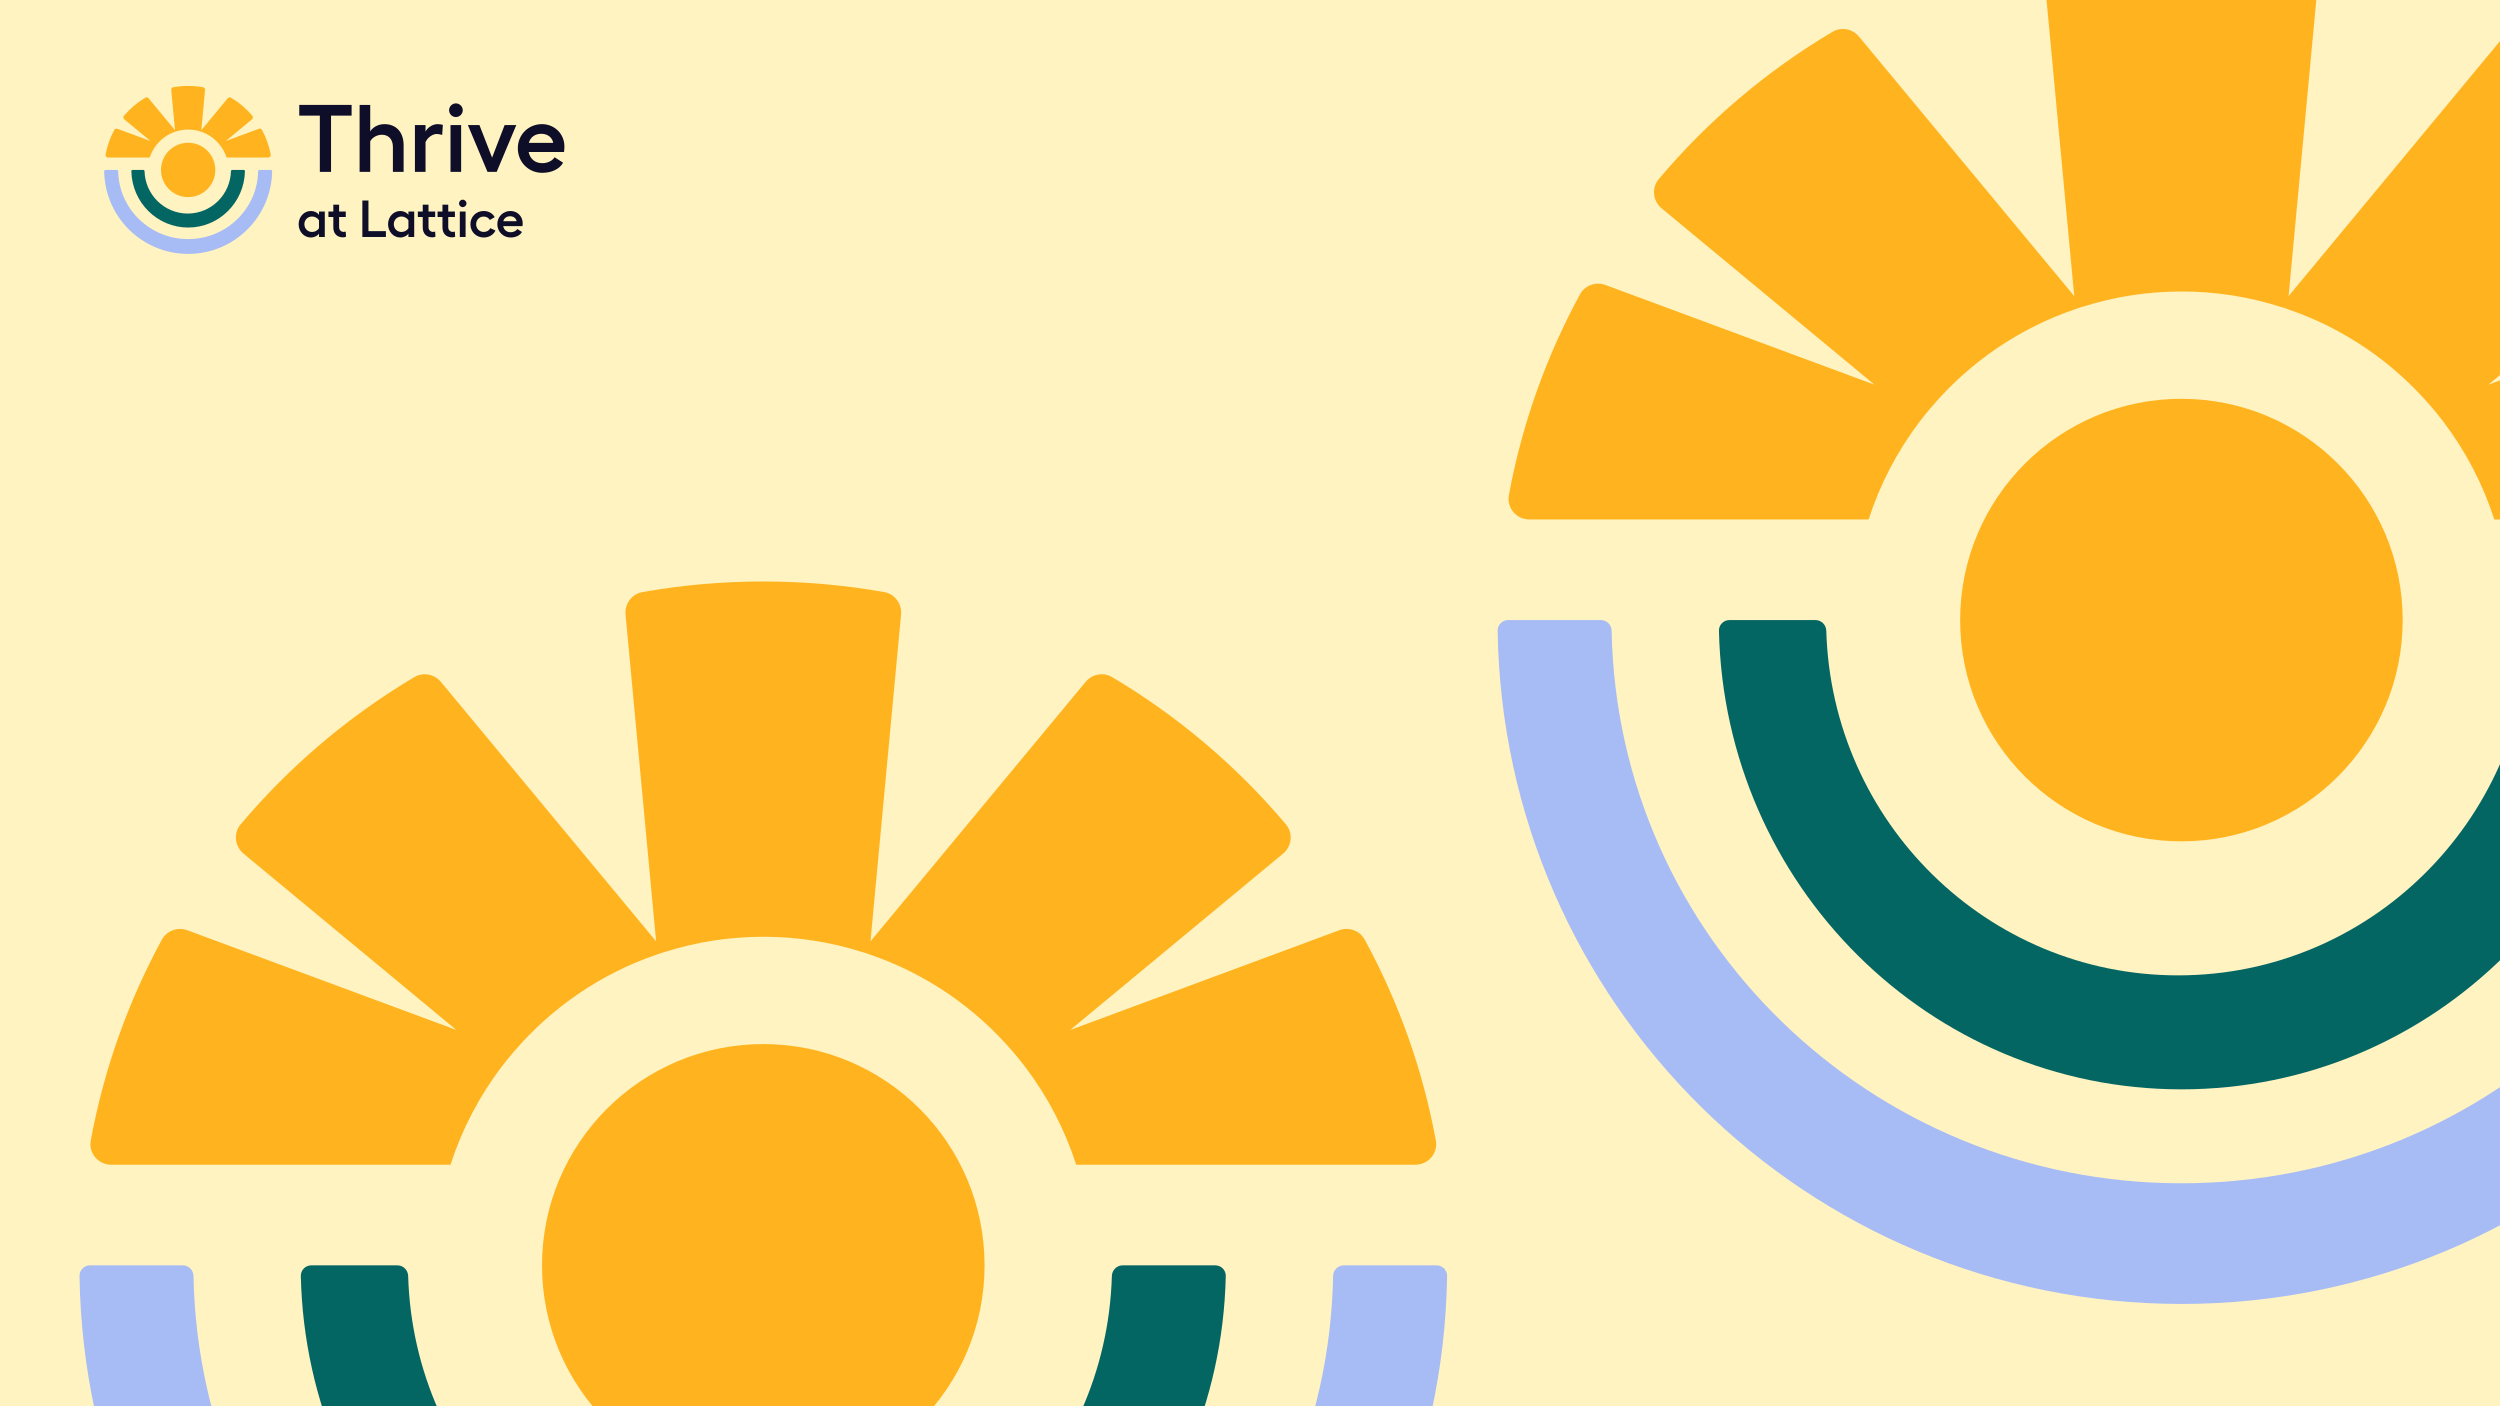 <svg width="1920" height="1080" viewBox="0 0 1920 1080" fill="none" xmlns="http://www.w3.org/2000/svg">
<rect x="0" y="0" width="1920" height="1080" fill="#808080" stroke="none"/>
<g clip-path="url(#clip0_1423_3785)">
<rect width="1920" height="1080" fill="#FFF3C2"/>
<path d="M270.028 80.566H229.837V88.796H245.634V132H254.231V88.796H270.028V80.566Z" fill="#0E0E29"/>
<path d="M295.281 95.335C290.725 95.335 286.463 97.466 284.333 100.919V80.566H276.177V132H284.333V108.487C286.096 105.401 289.696 103.491 293.297 103.491C298.44 103.491 301.746 107.018 301.746 112.822V132H309.976V111.5C309.976 101.58 304.318 95.335 295.281 95.335Z" fill="#0E0E29"/>
<path d="M335.996 95.335C332.689 95.335 328.648 97.539 326.811 100.993V96.07H318.655V132H326.811V109.075C328.721 105.107 332.616 102.903 335.334 102.903C336.73 102.903 338.347 103.197 339.596 103.638L340.11 95.923C339.082 95.555 337.686 95.335 335.996 95.335Z" fill="#0E0E29"/>
<path d="M350.108 79.391C347.243 79.391 344.891 81.815 344.891 84.607C344.891 87.546 347.243 89.898 350.108 89.898C352.974 89.898 355.399 87.546 355.399 84.607C355.399 81.815 352.974 79.391 350.108 79.391ZM345.994 96.07V132H354.149V96.07H345.994Z" fill="#0E0E29"/>
<path d="M396.51 96.07H387.546L377.92 121.052L368.221 96.07H359.331L374.393 132H381.447L396.51 96.07Z" fill="#0E0E29"/>
<path d="M433.468 112.455C433.468 102.83 425.9 95.335 416.201 95.335C405.841 95.335 397.685 103.417 397.685 113.851C397.685 124.579 405.988 132.734 416.348 132.734C423.769 132.734 429.794 129.795 432.44 124.946L425.9 120.758C424.21 123.55 420.536 125.313 416.495 125.313C410.911 125.313 407.09 122.08 405.988 116.717H433.174C433.395 115.688 433.468 113.41 433.468 112.455ZM406.135 109.736C407.384 105.254 410.911 102.756 415.76 102.756C420.683 102.756 424.21 105.695 424.871 109.736H406.135Z" fill="#0E0E29"/>
<path d="M245 162.44V165.08C243.96 163.32 241.36 162.04 238.76 162.04C233.48 162.04 229.36 166.52 229.36 172.2C229.36 177.92 233.48 182.4 238.76 182.4C241.36 182.4 243.96 181.12 245 179.36V182H249.44V162.44H245ZM239.68 178.16C236.32 178.16 233.76 175.6 233.76 172.2C233.76 168.8 236.32 166.28 239.68 166.28C241.92 166.28 244.04 167.52 245 169.24V175.24C244.04 176.92 241.88 178.16 239.68 178.16Z" fill="#0E0E29"/>
<path d="M265.509 177.88C265.109 178 264.469 178.12 263.989 178.12C262.029 178.12 260.429 176.76 260.429 174.48V166.68H265.549V162.44H260.429V157.2H255.989V162.44H252.229V166.68H255.989V174.68C255.989 179.52 259.029 182.28 263.349 182.28C264.189 182.28 265.109 182.12 265.749 181.8L265.509 177.88Z" fill="#0E0E29"/>
<path d="M278.294 154V182H296.374V177.52H282.974V154H278.294Z" fill="#0E0E29"/>
<path d="M313.672 162.44V165.08C312.632 163.32 310.032 162.04 307.432 162.04C302.152 162.04 298.032 166.52 298.032 172.2C298.032 177.92 302.152 182.4 307.432 182.4C310.032 182.4 312.632 181.12 313.672 179.36V182H318.112V162.44H313.672ZM308.352 178.16C304.992 178.16 302.432 175.6 302.432 172.2C302.432 168.8 304.992 166.28 308.352 166.28C310.592 166.28 312.712 167.52 313.672 169.24V175.24C312.712 176.92 310.552 178.16 308.352 178.16Z" fill="#0E0E29"/>
<path d="M334.181 177.88C333.781 178 333.141 178.12 332.661 178.12C330.701 178.12 329.101 176.76 329.101 174.48V166.68H334.221V162.44H329.101V157.2H324.661V162.44H320.901V166.68H324.661V174.68C324.661 179.52 327.701 182.28 332.021 182.28C332.861 182.28 333.781 182.12 334.421 181.8L334.181 177.88Z" fill="#0E0E29"/>
<path d="M349.337 177.88C348.937 178 348.297 178.12 347.817 178.12C345.857 178.12 344.257 176.76 344.257 174.48V166.68H349.377V162.44H344.257V157.2H339.817V162.44H336.057V166.68H339.817V174.68C339.817 179.52 342.857 182.28 347.177 182.28C348.017 182.28 348.937 182.12 349.577 181.8L349.337 177.88Z" fill="#0E0E29"/>
<path d="M355.373 153.36C353.813 153.36 352.533 154.68 352.533 156.2C352.533 157.8 353.813 159.08 355.373 159.08C356.933 159.08 358.253 157.8 358.253 156.2C358.253 154.68 356.933 153.36 355.373 153.36ZM353.133 162.44V182H357.573V162.44H353.133Z" fill="#0E0E29"/>
<path d="M380.514 177.04L376.554 175.24C375.674 177.04 373.794 178.12 371.514 178.12C368.154 178.12 365.674 175.56 365.674 172.24C365.674 168.88 368.114 166.32 371.474 166.32C373.594 166.32 375.354 167.36 376.154 168.92L379.914 166.8C378.474 163.92 375.274 162.04 371.474 162.04C365.674 162.04 361.274 166.44 361.274 172.24C361.274 178.04 365.714 182.4 371.514 182.4C375.594 182.4 379.034 180.28 380.514 177.04Z" fill="#0E0E29"/>
<path d="M401.418 171.36C401.418 166.12 397.298 162.04 392.018 162.04C386.378 162.04 381.938 166.44 381.938 172.12C381.938 177.96 386.458 182.4 392.098 182.4C396.138 182.4 399.418 180.8 400.858 178.16L397.298 175.88C396.378 177.4 394.378 178.36 392.178 178.36C389.138 178.36 387.058 176.6 386.458 173.68H401.258C401.378 173.12 401.418 171.88 401.418 171.36ZM386.538 169.88C387.218 167.44 389.138 166.08 391.778 166.08C394.458 166.08 396.378 167.68 396.738 169.88H386.538Z" fill="#0E0E29"/>
<path fill-rule="evenodd" clip-rule="evenodd" d="M208 130.5C208.552 130.5 209.001 130.952 208.992 131.504C208.456 166.661 179.785 195 144.5 195C109.215 195 80.544 166.661 80.008 131.504C79.999 130.952 80.448 130.5 81 130.5H89.75C90.302 130.5 90.749 130.951 90.759 131.504C91.301 160.38 115.149 183.62 144.5 183.62C173.851 183.62 197.699 160.38 198.241 131.504C198.251 130.951 198.698 130.5 199.25 130.5H208Z" fill="#A7BBF5"/>
<path d="M144.5 174.76C168.27 174.76 187.594 155.49 188.119 131.503C188.131 130.951 187.682 130.5 187.13 130.5H178.39C177.838 130.5 177.392 130.95 177.376 131.502C176.85 149.539 162.198 164.01 144.19 164.01C126.182 164.01 111.53 149.548 111.005 131.502C110.989 130.95 110.542 130.5 109.99 130.5H101.87C101.318 130.5 100.869 130.951 100.881 131.503C101.407 155.48 120.731 174.76 144.5 174.76Z" fill="#046663"/>
<path d="M144.5 151.37C156.026 151.37 165.37 142.026 165.37 130.5C165.37 118.974 156.026 109.63 144.5 109.63C132.974 109.63 123.63 118.974 123.63 130.5C123.63 142.026 132.974 151.37 144.5 151.37Z" fill="#FFB41F"/>
<path fill-rule="evenodd" clip-rule="evenodd" d="M207.932 118.726C208.153 119.926 207.215 121.01 205.995 121.01H174.01C172.93 117.66 171.3 114.56 169.22 111.81C168.83 111.3 168.43 110.8 168.01 110.32C164.44 106.16 159.79 102.96 154.5 101.17C154.27 101.08 154.03 101 153.79 100.94C150.86 100.01 147.75 99.51 144.51 99.51C141.27 99.51 138.15 100.01 135.22 100.94C134.98 101 134.74 101.08 134.51 101.17C129.22 102.96 124.57 106.16 121 110.32C120.58 110.8 120.18 111.3 119.79 111.81C117.71 114.56 116.08 117.66 115 121.01H83.005C81.785 121.01 80.847 119.926 81.068 118.726C82.309 111.983 84.605 105.614 87.775 99.782C88.24 98.926 89.268 98.558 90.182 98.897L115.55 108.3L95.476 91.668C94.639 90.974 94.507 89.737 95.207 88.905C99.837 83.411 105.377 78.707 111.588 75.021C112.417 74.529 113.477 74.729 114.092 75.471L134.39 99.94L131.507 69.122C131.412 68.107 132.094 67.18 133.097 67.002C136.799 66.343 140.609 66 144.5 66C148.391 66 152.201 66.343 155.903 67.002C156.906 67.18 157.588 68.107 157.493 69.122L154.61 99.94L174.897 75.472C175.513 74.729 176.573 74.529 177.402 75.021C183.613 78.707 189.153 83.411 193.79 88.905C194.492 89.736 194.36 90.975 193.522 91.669L173.45 108.3L198.818 98.897C199.732 98.558 200.76 98.926 201.225 99.782C204.395 105.614 206.691 111.983 207.932 118.726Z" fill="#FFB41F"/>
<path fill-rule="evenodd" clip-rule="evenodd" d="M2192.4 476.215C2196.9 476.215 2200.55 479.894 2200.48 484.39C2196.11 770.67 1962.65 1001.43 1675.33 1001.43C1388.01 1001.43 1154.55 770.67 1150.18 484.39C1150.11 479.894 1153.76 476.215 1158.26 476.215H1229.51C1234 476.215 1237.64 479.891 1237.73 484.387C1242.13 719.527 1436.33 908.764 1675.33 908.764C1914.33 908.764 2108.52 719.527 2112.93 484.387C2113.01 479.891 2116.65 476.215 2121.15 476.215H2192.4Z" fill="#A7BBF5"/>
<path d="M1675.33 836.618C1868.88 836.618 2026.23 679.702 2030.51 484.384C2030.61 479.888 2026.96 476.215 2022.46 476.215H1951.29C1946.79 476.215 1943.16 479.881 1943.03 484.377C1938.75 631.248 1819.44 749.082 1672.81 749.082C1526.17 749.082 1406.86 631.324 1402.58 484.377C1402.45 479.881 1398.82 476.215 1394.32 476.215H1328.2C1323.7 476.215 1320.05 479.888 1320.15 484.384C1324.43 679.624 1481.78 836.618 1675.33 836.618Z" fill="#046663"/>
<path d="M1675.33 646.157C1769.18 646.157 1845.27 570.071 1845.27 476.215C1845.27 382.359 1769.18 306.273 1675.33 306.273C1581.47 306.273 1505.39 382.359 1505.39 476.215C1505.39 570.071 1581.47 646.157 1675.33 646.157Z" fill="#FFB41F"/>
<path fill-rule="evenodd" clip-rule="evenodd" d="M2191.85 380.34C2193.65 390.112 2186.01 398.939 2176.07 398.939H1915.62C1906.83 371.66 1893.56 346.418 1876.62 324.025C1873.44 319.872 1870.19 315.8 1866.77 311.892C1837.7 278.017 1799.83 251.96 1756.76 237.385C1754.88 236.652 1752.93 236 1750.97 235.512C1727.12 227.939 1701.79 223.867 1675.41 223.867C1649.03 223.867 1623.62 227.939 1599.76 235.512C1597.81 236 1595.85 236.652 1593.98 237.385C1550.9 251.96 1513.04 278.017 1483.97 311.892C1480.55 315.8 1477.29 319.872 1474.12 324.025C1457.18 346.418 1443.91 371.66 1435.11 398.939H1174.58C1164.65 398.939 1157.01 390.112 1158.81 380.34C1168.92 325.43 1187.61 273.568 1213.42 226.083C1217.21 219.109 1225.58 216.114 1233.03 218.872L1439.59 295.443L1276.13 160.011C1269.32 154.363 1268.24 144.284 1273.95 137.513C1311.64 92.773 1356.75 54.473 1407.33 24.455C1414.08 20.447 1422.71 22.076 1427.72 28.12L1593 227.369L1569.53 -23.579C1568.75 -31.84 1574.31 -39.389 1582.48 -40.843C1612.62 -46.211 1643.64 -49 1675.33 -49C1707.01 -49 1738.03 -46.211 1768.18 -40.843C1776.35 -39.389 1781.9 -31.84 1781.13 -23.579L1757.65 227.369L1922.85 28.125C1927.86 22.078 1936.49 20.448 1943.25 24.457C1993.82 54.474 2038.93 92.773 2076.69 137.511C2082.4 144.281 2081.33 154.368 2074.51 160.021L1911.06 295.443L2117.63 218.872C2125.07 216.114 2133.44 219.109 2137.23 226.083C2163.04 273.568 2181.74 325.43 2191.85 380.34Z" fill="#FFB41F"/>
<path fill-rule="evenodd" clip-rule="evenodd" d="M1103.29 971.785C1107.78 971.785 1111.44 975.464 1111.37 979.961C1107 1266.24 873.534 1497 586.215 1497C298.896 1497 65.432 1266.24 61.062 979.961C60.994 975.464 64.646 971.785 69.143 971.785H140.393C144.89 971.785 148.528 975.461 148.612 979.958C153.019 1215.1 347.216 1404.33 586.215 1404.33C825.214 1404.33 1019.41 1215.1 1023.82 979.958C1023.9 975.461 1027.54 971.785 1032.04 971.785H1103.29Z" fill="#A7BBF5"/>
<path d="M586.217 1332.19C779.768 1332.19 937.121 1175.27 941.4 979.954C941.499 975.458 937.844 971.785 933.347 971.785H862.178C857.681 971.785 854.048 975.452 853.917 979.947C849.64 1126.82 730.326 1244.65 583.692 1244.65C437.057 1244.65 317.742 1126.89 313.468 979.947C313.337 975.452 309.703 971.785 305.206 971.785H239.086C234.589 971.785 230.934 975.458 231.033 979.954C235.314 1175.19 392.666 1332.19 586.217 1332.19Z" fill="#046663"/>
<path d="M586.214 1141.73C680.07 1141.73 756.155 1065.64 756.155 971.785C756.155 877.929 680.07 801.844 586.214 801.844C492.357 801.844 416.272 877.929 416.272 971.785C416.272 1065.64 492.357 1141.73 586.214 1141.73Z" fill="#FFB41F"/>
<path fill-rule="evenodd" clip-rule="evenodd" d="M1102.73 875.911C1104.53 885.683 1096.89 894.509 1086.96 894.509H826.51C817.716 867.231 804.443 841.988 787.506 819.595C784.33 815.442 781.073 811.371 777.653 807.462C748.583 773.588 710.719 747.531 667.643 732.955C665.77 732.222 663.816 731.571 661.862 731.082C638.003 723.509 612.679 719.438 586.296 719.438C559.913 719.438 534.507 723.509 510.649 731.082C508.694 731.571 506.74 732.222 504.867 732.955C461.791 747.531 423.927 773.588 394.857 807.462C391.437 811.371 388.18 815.442 385.004 819.595C368.067 841.988 354.794 867.231 346 894.509H85.471C75.534 894.509 67.896 885.683 69.695 875.91C79.804 821.001 98.499 769.138 124.309 721.653C128.099 714.679 136.471 711.684 143.914 714.443L350.478 791.014L187.021 655.581C180.203 649.933 179.127 639.854 184.832 633.084C222.531 588.344 267.64 550.044 318.216 520.026C324.969 516.018 333.597 517.647 338.611 523.691L503.89 722.939L480.412 471.991C479.639 463.731 485.195 456.181 493.364 454.727C523.508 449.359 554.528 446.57 586.214 446.57C617.901 446.57 648.921 449.359 679.065 454.727C687.234 456.181 692.79 463.731 692.017 471.991L668.539 722.939L833.737 523.695C838.75 517.649 847.38 516.018 854.134 520.027C904.708 550.044 949.82 588.343 987.577 633.081C993.291 639.851 992.219 649.939 985.397 655.591L821.95 791.014L1028.52 714.443C1035.96 711.684 1044.33 714.679 1048.12 721.653C1073.93 769.138 1092.63 821.001 1102.73 875.911Z" fill="#FFB41F"/>
</g>
<defs>
<clipPath id="clip0_1423_3785">
<rect width="1920" height="1080" fill="white"/>
</clipPath>
</defs>
</svg>
